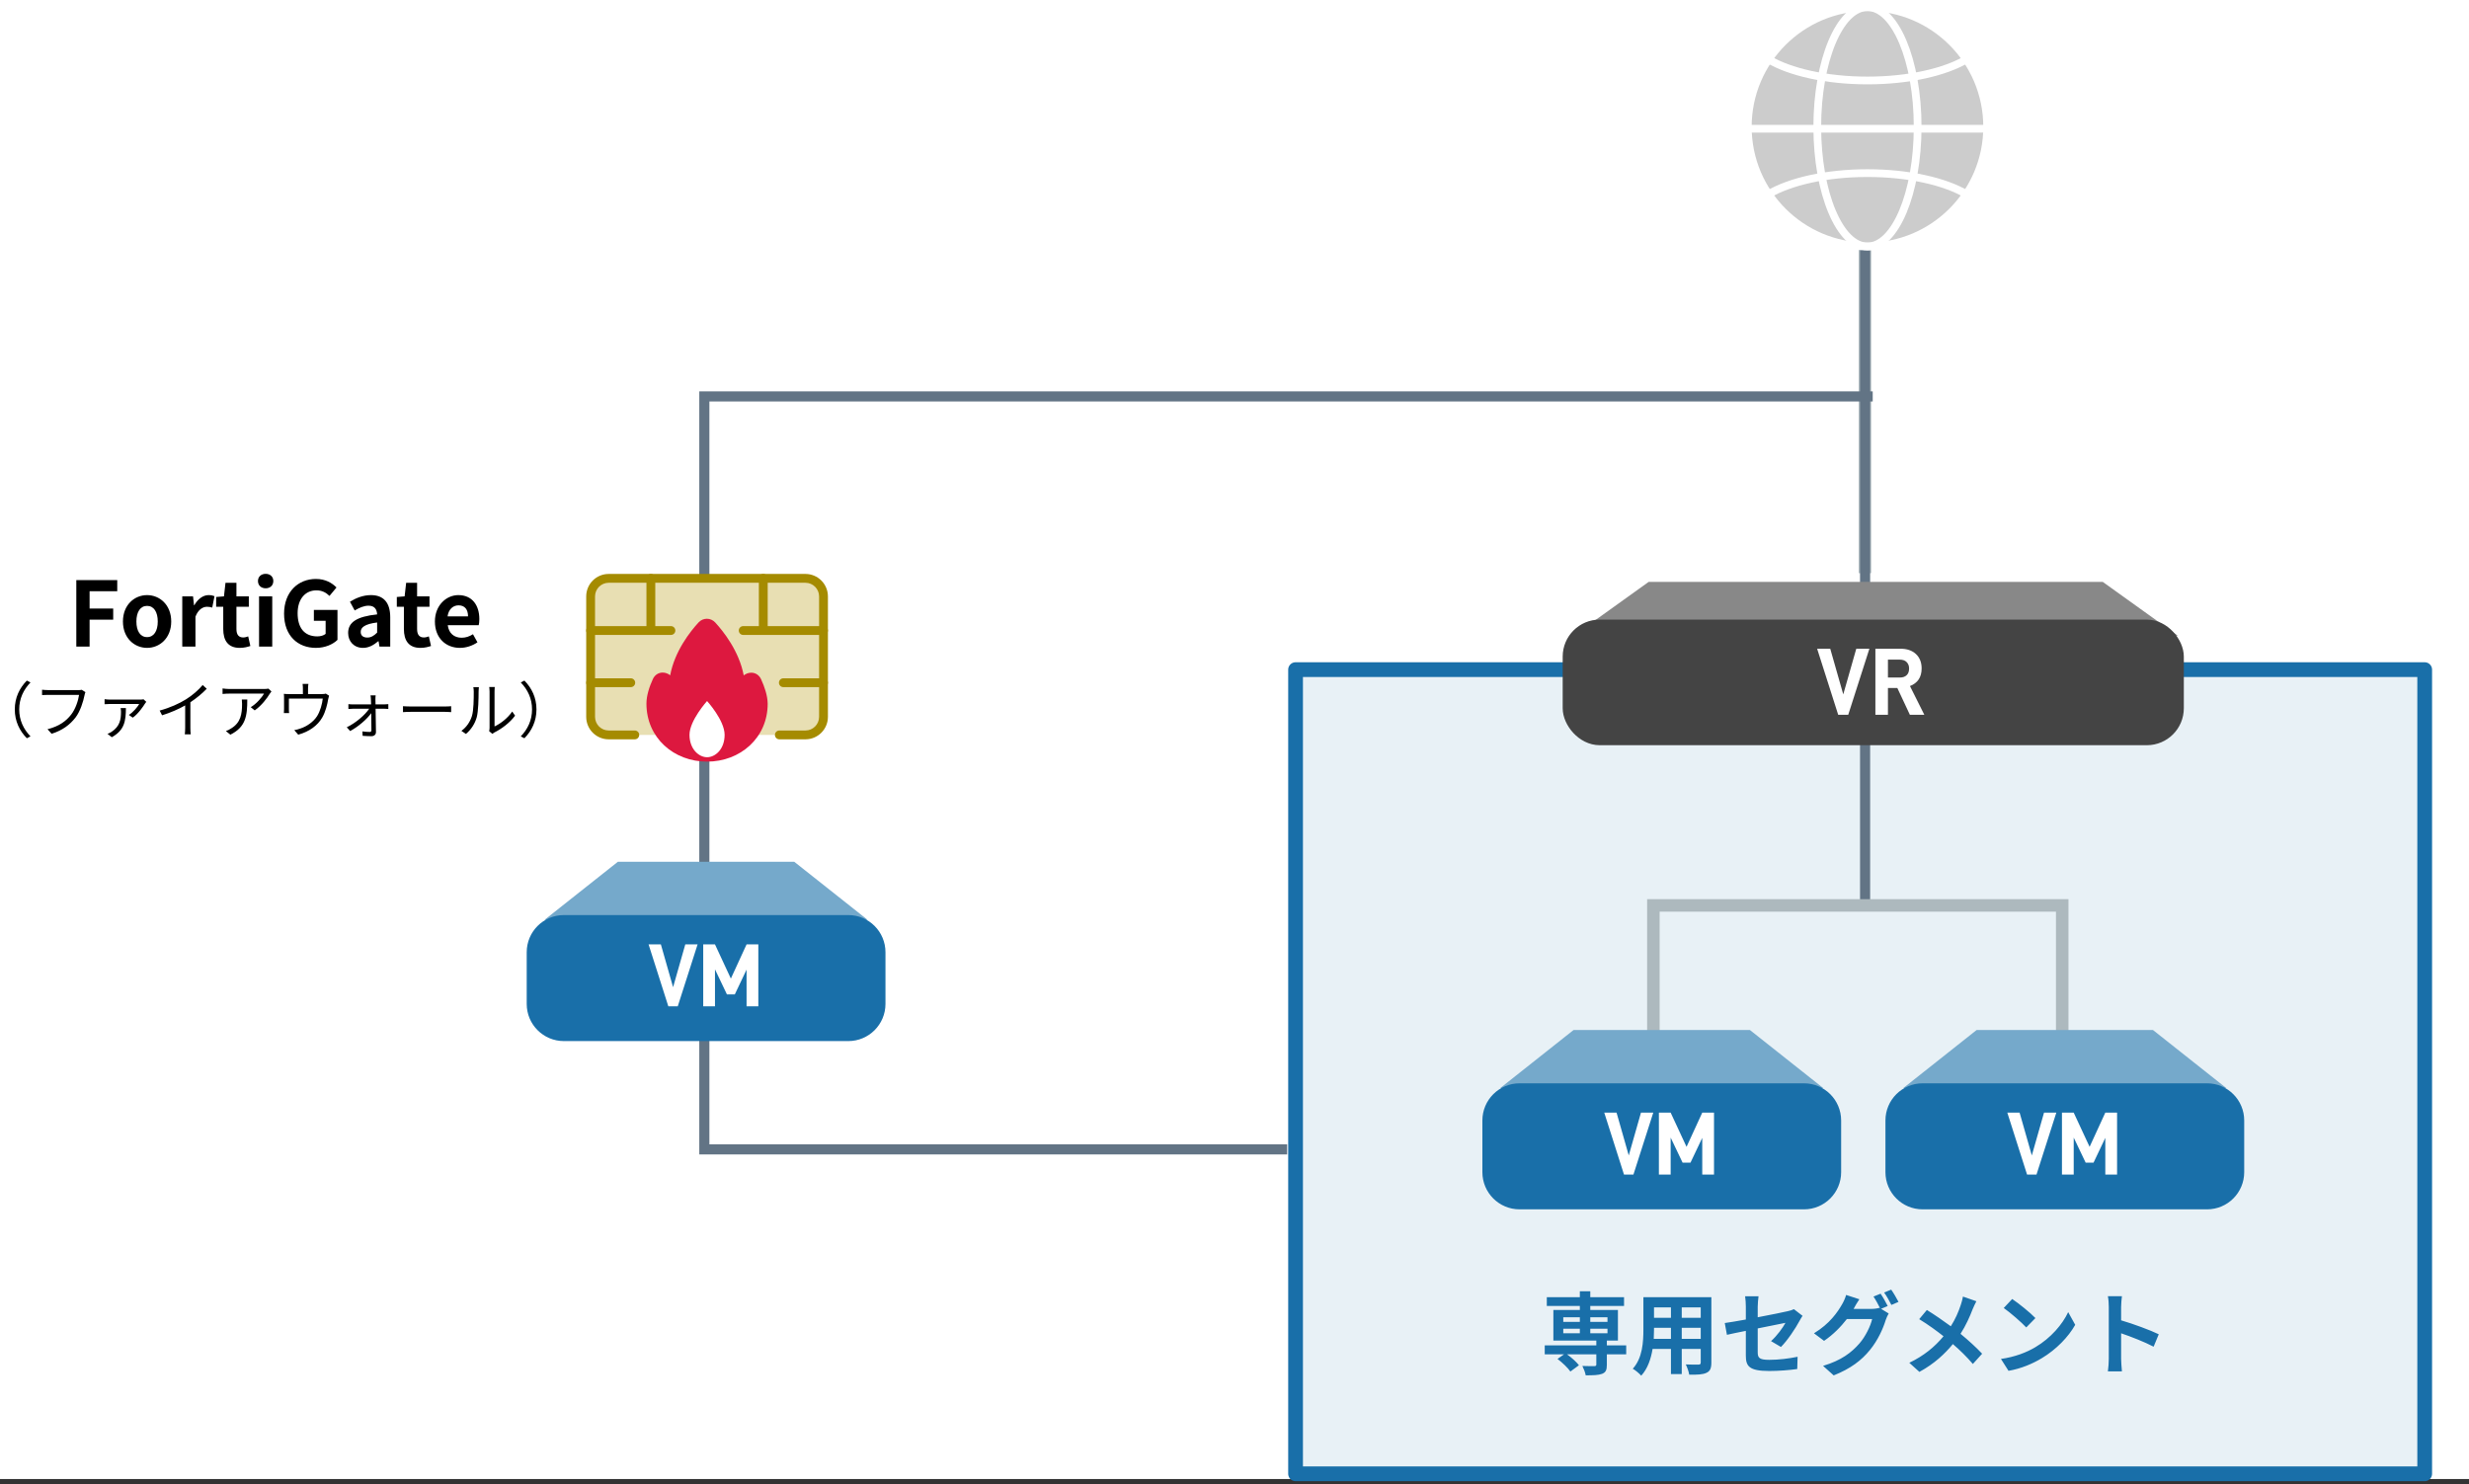 <svg width="489" height="294" viewBox="0 0 489 294" fill="none" xmlns="http://www.w3.org/2000/svg">
<rect x="0" y="0" width="489" height="294" fill="#333333" stroke="none"/>
<rect width="489" height="293" fill="white"/>
<rect x="256.594" y="132.656" width="223.631" height="159.311" fill="#E8F1F6" stroke="#196FA9" stroke-width="2.92" stroke-linejoin="round"/>
<line x1="369.363" y1="45.531" x2="369.363" y2="113.546" stroke="#ADB9BE" stroke-width="2.476"/>
<line x1="369.391" y1="18.723" x2="369.391" y2="179.371" stroke="#627485" stroke-width="2"/>
<path d="M370.902 78.531L139.499 78.531L139.499 227.698L254.928 227.698" stroke="#627485" stroke-width="2"/>
<path d="M159.518 114.578H120.551C118.575 114.578 116.973 116.18 116.973 118.157V142.014C116.973 143.991 118.575 145.593 120.551 145.593H159.518C161.495 145.593 163.097 143.991 163.097 142.014V118.157C163.097 116.18 161.495 114.578 159.518 114.578Z" fill="#E8DFB3"/>
<path d="M149.929 134.914C149.433 133.84 148.144 133.929 147.442 134.881C147.231 135.169 146.978 135.439 146.647 135.691C146.328 130.353 142.784 125.851 141.002 123.906C140.448 123.302 139.534 123.302 138.981 123.906C137.201 125.851 133.665 130.353 133.375 135.691C133.035 135.432 132.778 135.154 132.563 134.858C131.871 133.907 130.589 133.816 130.097 134.883C129.43 136.33 128.898 137.961 128.898 139.393C128.898 145.641 133.881 150.008 140.03 150.008C146.18 150.008 151.162 145.641 151.162 139.393C151.138 137.988 150.598 136.366 149.929 134.914Z" fill="#E8DFB3"/>
<path fill-rule="evenodd" clip-rule="evenodd" d="M116.102 118.153C116.102 115.693 118.095 113.699 120.555 113.699H159.522C161.981 113.699 163.975 115.693 163.975 118.153V142.01C163.975 144.469 161.981 146.463 159.522 146.463H154.353C153.87 146.463 153.478 146.072 153.478 145.589C153.478 145.105 153.87 144.714 154.353 144.714H159.522C161.015 144.714 162.226 143.503 162.226 142.01V118.153C162.226 116.659 161.015 115.449 159.522 115.449H120.555C119.062 115.449 117.851 116.659 117.851 118.153V142.01C117.851 143.503 119.062 144.714 120.555 144.714H125.724C126.207 144.714 126.599 145.105 126.599 145.589C126.599 146.072 126.207 146.463 125.724 146.463H120.555C118.095 146.463 116.102 144.469 116.102 142.01V118.153Z" fill="#A58B00"/>
<path fill-rule="evenodd" clip-rule="evenodd" d="M128.906 113.699C129.389 113.699 129.781 114.091 129.781 114.574V124.758C129.781 125.241 129.389 125.632 128.906 125.632C128.423 125.632 128.031 125.241 128.031 124.758V114.574C128.031 114.091 128.423 113.699 128.906 113.699Z" fill="#A58B00"/>
<path fill-rule="evenodd" clip-rule="evenodd" d="M151.172 113.699C151.655 113.699 152.046 114.091 152.046 114.574V124.758C152.046 125.241 151.655 125.632 151.172 125.632C150.689 125.632 150.297 125.241 150.297 124.758V114.574C150.297 114.091 150.689 113.699 151.172 113.699Z" fill="#A58B00"/>
<path fill-rule="evenodd" clip-rule="evenodd" d="M154.273 135.25C154.273 134.767 154.665 134.375 155.148 134.375L163.101 134.375C163.584 134.375 163.975 134.767 163.975 135.25C163.975 135.733 163.584 136.125 163.101 136.125L155.148 136.125C154.665 136.125 154.273 135.733 154.273 135.25Z" fill="#A58B00"/>
<path fill-rule="evenodd" clip-rule="evenodd" d="M146.32 124.91C146.32 124.427 146.712 124.035 147.195 124.035H163.1C163.583 124.035 163.975 124.427 163.975 124.91C163.975 125.393 163.583 125.785 163.1 125.785H147.195C146.712 125.785 146.32 125.393 146.32 124.91Z" fill="#A58B00"/>
<path fill-rule="evenodd" clip-rule="evenodd" d="M116.102 124.91C116.102 124.427 116.493 124.035 116.976 124.035H132.881C133.364 124.035 133.756 124.427 133.756 124.91C133.756 125.393 133.364 125.785 132.881 125.785H116.976C116.493 125.785 116.102 125.393 116.102 124.91Z" fill="#A58B00"/>
<path fill-rule="evenodd" clip-rule="evenodd" d="M116.102 135.25C116.102 134.767 116.493 134.375 116.976 134.375H124.929C125.412 134.375 125.804 134.767 125.804 135.25C125.804 135.733 125.412 136.125 124.929 136.125H116.976C116.493 136.125 116.102 135.733 116.102 135.25Z" fill="#A58B00"/>
<path d="M149.936 134.914C149.441 133.84 148.151 133.929 147.45 134.881C147.238 135.169 146.986 135.439 146.655 135.691C146.336 130.353 142.792 125.851 141.01 123.906C140.456 123.302 139.542 123.302 138.989 123.906C137.209 125.851 133.673 130.353 133.382 135.691C133.043 135.432 132.786 135.154 132.57 134.858C131.879 133.907 130.597 133.816 130.105 134.883C129.438 136.33 128.906 137.961 128.906 139.393C128.906 145.641 133.888 150.008 140.038 150.008C146.188 150.008 151.17 145.641 151.17 139.393C151.145 137.988 150.606 136.366 149.936 134.914Z" fill="#DD183F"/>
<path fill-rule="evenodd" clip-rule="evenodd" d="M138.344 123.316C139.244 122.332 140.754 122.333 141.654 123.315C143.262 125.069 146.387 128.975 147.298 133.794C147.723 133.465 148.231 133.271 148.758 133.263C149.58 133.251 150.34 133.701 150.731 134.548C151.418 136.038 152.017 137.791 152.044 139.377L152.045 139.392C152.045 146.183 146.61 150.882 140.038 150.882C133.466 150.882 128.031 146.183 128.031 139.392C128.031 137.774 128.623 136.006 129.31 134.517C129.699 133.673 130.458 133.225 131.278 133.239C131.805 133.248 132.311 133.445 132.734 133.777C133.628 128.966 136.74 125.068 138.344 123.316ZM140.364 124.497C140.158 124.271 139.84 124.271 139.634 124.497C137.881 126.413 134.528 130.721 134.256 135.738C134.238 136.062 134.043 136.349 133.749 136.485C133.455 136.621 133.11 136.583 132.852 136.387C132.437 136.071 132.122 135.729 131.863 135.372C131.656 135.087 131.405 134.991 131.247 134.988C131.172 134.987 131.114 135.005 131.068 135.034C131.023 135.063 130.958 135.122 130.899 135.25C130.252 136.653 129.781 138.148 129.781 139.392C129.781 145.099 134.31 149.133 140.038 149.133C145.763 149.133 150.291 145.103 150.295 139.4C150.272 138.178 149.792 136.691 149.142 135.28C149.082 135.151 149.016 135.09 148.969 135.061C148.921 135.03 148.861 135.011 148.783 135.012C148.621 135.015 148.366 135.113 148.154 135.4C147.898 135.747 147.589 136.079 147.185 136.387C146.928 136.583 146.584 136.621 146.29 136.486C145.996 136.351 145.801 136.066 145.782 135.743C145.481 130.723 142.12 126.413 140.364 124.497Z" fill="#DD183F"/>
<path d="M143.515 145.573C143.515 148.453 141.648 150.009 140.037 150.009C138.426 150.009 136.559 148.414 136.559 145.573C136.559 142.732 140.037 138.879 140.037 138.879C140.037 138.879 143.515 142.693 143.515 145.573Z" fill="white"/>
<path d="M327.462 216.514L327.462 179.367L408.434 179.367L408.434 216.514" stroke="#ADB9BE" stroke-width="2.476"/>
<circle cx="369.864" cy="25.122" r="23.704" fill="#CCCCCC"/>
<ellipse cx="369.862" cy="25.122" rx="9.94" ry="23.704" stroke="white" stroke-width="1.533"/>
<path d="M389.508 11.738C385.246 14.276 378.039 15.944 369.867 15.944C361.694 15.944 354.487 14.276 350.225 11.738" stroke="white" stroke-width="1.533"/>
<path d="M389.508 38.5C385.246 35.962 378.039 34.294 369.867 34.294C361.694 34.294 354.487 35.962 350.225 38.5" stroke="white" stroke-width="1.533"/>
<line x1="346.16" y1="25.503" x2="393.568" y2="25.503" stroke="white" stroke-width="1.533"/>
<circle cx="369.864" cy="25.122" r="23.704" stroke="white" stroke-width="1.533"/>
<path d="M326.525 115.277H416.466L431.336 125.942H311.656L326.525 115.277Z" fill="#888888"/>
<rect x="310.684" y="123.93" width="120.651" height="22.514" rx="6.144" fill="#444444" stroke="#444444" stroke-width="2.37"/>
<path d="M362.49 128.516L365.069 137.559L367.647 128.516H370.245L366.055 141.598H364.064L359.893 128.516H362.49ZM373.917 136.289V141.598H371.433V128.516H376.401C377.671 128.516 378.695 128.857 379.453 129.559C380.212 130.26 380.591 131.227 380.591 132.421C380.591 133.275 380.401 134.014 380.003 134.602C379.605 135.189 379.017 135.626 378.278 135.91L381.122 141.598H378.259L375.775 136.289H373.917ZM376.268 134.223C376.856 134.223 377.311 134.071 377.633 133.749C377.955 133.445 378.107 133.009 378.107 132.421C378.107 131.891 377.936 131.473 377.614 131.151C377.292 130.829 376.837 130.677 376.268 130.677H373.917V134.223H376.268Z" fill="white"/>
<path d="M391.486 204.047H426.403L440.952 215.57H376.938L391.486 204.047Z" fill="#75A9CB"/>
<path d="M374.383 221.972C374.383 218.436 377.249 215.57 380.784 215.57H404.183H437.117C440.653 215.57 443.519 218.436 443.519 221.972V232.214C443.519 235.75 440.653 238.616 437.117 238.616H380.784C377.249 238.616 374.383 235.75 374.383 232.214V221.972Z" fill="#196FA9" stroke="#196FA9" stroke-width="1.92"/>
<path d="M399.996 220.421L402.414 228.901L404.832 220.421H407.267L403.338 232.688H401.472L397.561 220.421H399.996ZM419.298 232.688H416.969V225.416L414.64 230.323H413.076L410.711 225.363V232.688H408.382V220.421H410.711L413.858 227.194L416.969 220.421H419.298V232.688Z" fill="white"/>
<path d="M311.658 204.047H346.575L361.124 215.57H297.109L311.658 204.047Z" fill="#75A9CB"/>
<path d="M294.555 221.972C294.555 218.436 297.421 215.57 300.956 215.57H324.355H357.289C360.824 215.57 363.69 218.436 363.69 221.972V232.214C363.69 235.75 360.824 238.616 357.289 238.616H300.956C297.421 238.616 294.555 235.75 294.555 232.214V221.972Z" fill="#196FA9" stroke="#196FA9" stroke-width="1.92"/>
<path d="M320.168 220.421L322.586 228.901L325.004 220.421H327.439L323.51 232.688H321.644L317.733 220.421H320.168ZM339.47 232.688H337.141V225.416L334.812 230.323H333.247L330.883 225.363V232.688H328.554V220.421H330.883L334.03 227.194L337.141 220.421H339.47V232.688Z" fill="white"/>
<path d="M122.381 170.715H157.298L171.847 182.237H107.832L122.381 170.715Z" fill="#75A9CB"/>
<path d="M105.277 188.64C105.277 185.104 108.143 182.238 111.679 182.238H135.077H168.012C171.547 182.238 174.413 185.104 174.413 188.64V198.882C174.413 202.418 171.547 205.284 168.012 205.284H111.679C108.143 205.284 105.277 202.418 105.277 198.882V188.64Z" fill="#196FA9" stroke="#196FA9" stroke-width="1.92"/>
<path d="M130.891 187.089L133.309 195.569L135.726 187.089H138.162L134.233 199.355H132.366L128.455 187.089H130.891ZM150.192 199.355H147.863V192.084L145.535 196.991H143.97L141.606 192.031V199.355H139.277V187.089H141.606L144.752 193.862L147.863 187.089H150.192V199.355Z" fill="white"/>
<path d="M309.617 263.22V264.13H312.897V263.22H309.617ZM309.617 260.956V261.865H312.897V260.956H309.617ZM318.37 260.956H314.965V261.865H318.37V260.956ZM318.37 264.13V263.22H314.965V264.13H318.37ZM322.079 266.519V268.302H318.246V270.388C318.246 271.404 318.032 271.885 317.283 272.17C316.552 272.438 315.482 272.456 314.056 272.456C313.967 271.885 313.664 271.136 313.396 270.601C314.341 270.637 315.464 270.637 315.767 270.637C316.053 270.619 316.16 270.548 316.16 270.316V268.302H310.365C311.257 268.943 312.237 269.817 312.719 270.459L311.025 271.707C310.544 270.994 309.42 269.924 308.476 269.211L309.759 268.302H305.944V266.519H316.16V265.574H307.655V259.512H312.897V258.71H306.354V256.98H312.897V255.804H314.965V256.98H321.651V258.71H314.965V259.512H320.439V265.574H318.246V266.519H322.079ZM333.079 265.235H336.841V263.042H333.079V265.235ZM327.534 265.235H330.94V263.042H327.588V263.363C327.588 263.934 327.57 264.575 327.534 265.235ZM330.94 258.995H327.588V261.063H330.94V258.995ZM336.841 261.063V258.995H333.079V261.063H336.841ZM338.945 256.98V269.924C338.945 271.065 338.695 271.636 337.982 271.956C337.251 272.313 336.163 272.349 334.559 272.331C334.488 271.76 334.149 270.851 333.881 270.298C334.88 270.352 336.056 270.334 336.377 270.334C336.716 270.334 336.841 270.227 336.841 269.906V267.232H333.079V272.206H330.94V267.232H327.303C326.982 269.175 326.34 271.136 325.056 272.527C324.717 272.135 323.862 271.404 323.38 271.154C325.324 269.015 325.484 265.841 325.484 263.345V256.98H338.945ZM345.773 268.516V263.648C344.186 263.969 342.778 264.254 342.029 264.433L341.601 262.097C342.439 261.99 344.008 261.723 345.773 261.402V258.852C345.773 258.264 345.72 257.355 345.63 256.802H348.287C348.216 257.355 348.126 258.246 348.126 258.852V260.956C350.729 260.457 353.225 259.958 354.028 259.762C354.527 259.655 354.955 259.53 355.294 259.352L357.005 260.671C356.845 260.921 356.577 261.331 356.417 261.651C355.632 263.131 354.01 265.574 352.726 266.84L350.765 265.681C351.942 264.629 353.118 263.006 353.618 262.062C353.065 262.186 350.658 262.65 348.126 263.167V267.892C348.126 268.997 348.447 269.389 350.408 269.389C352.28 269.389 354.259 269.14 356.024 268.783L355.953 271.208C354.473 271.422 352.334 271.6 350.426 271.6C346.361 271.6 345.773 270.619 345.773 268.516ZM372.462 256.285C372.908 256.927 373.55 258.068 373.871 258.728L372.552 259.28L374.067 260.207C373.871 260.546 373.621 261.045 373.479 261.491C372.997 263.078 371.981 265.449 370.359 267.428C368.665 269.514 366.526 271.136 363.174 272.473L361.07 270.584C364.707 269.496 366.686 267.945 368.255 266.162C369.467 264.789 370.501 262.632 370.787 261.313H365.777C364.582 262.864 363.031 264.433 361.266 265.627L359.269 264.13C362.389 262.24 363.958 259.922 364.832 258.389C365.099 257.961 365.474 257.141 365.634 256.535L368.255 257.39C367.827 258.014 367.363 258.817 367.167 259.209C367.15 259.245 367.132 259.262 367.114 259.298H370.68C371.232 259.298 371.838 259.209 372.231 259.084L372.355 259.155C371.999 258.442 371.5 257.497 371.054 256.856L372.462 256.285ZM374.566 255.483C375.03 256.142 375.689 257.283 376.01 257.907L374.602 258.514C374.227 257.765 373.657 256.731 373.158 256.053L374.566 255.483ZM391.432 257.783C391.2 258.193 390.862 258.977 390.683 259.387C390.148 260.796 389.346 262.596 388.294 264.237C389.863 265.52 391.361 266.893 392.573 268.177L390.737 270.209C389.489 268.747 388.205 267.499 386.779 266.269C385.21 268.159 383.16 270.138 380.147 271.778L378.15 269.977C381.056 268.569 383.16 266.84 384.925 264.718C383.641 263.702 381.929 262.436 380.111 261.331L381.626 259.512C383.053 260.386 384.925 261.669 386.369 262.739C387.278 261.313 387.884 259.904 388.348 258.496C388.508 258.032 388.704 257.319 388.776 256.856L391.432 257.783ZM398.528 257.337C399.776 258.175 402.094 260.029 403.128 261.117L401.309 262.971C400.382 261.972 398.153 260.029 396.852 259.12L398.528 257.337ZM396.299 269.211C399.081 268.819 401.398 267.909 403.128 266.875C406.176 265.075 408.494 262.347 409.617 259.94L411.008 262.454C409.653 264.861 407.282 267.321 404.411 269.05C402.611 270.138 400.311 271.136 397.797 271.564L396.299 269.211ZM417.658 269.175V258.924C417.658 258.3 417.605 257.408 417.48 256.784H420.261C420.19 257.408 420.101 258.193 420.101 258.924V261.562C422.49 262.258 425.913 263.523 427.553 264.326L426.537 266.786C424.7 265.823 422.026 264.789 420.101 264.13V269.175C420.101 269.692 420.19 270.94 420.261 271.671H417.48C417.587 270.958 417.658 269.888 417.658 269.175Z" fill="#196FA9"/>
<path d="M15.114 128.098V114.924H23.221V117.129H17.745V120.56H22.421V122.764H17.745V128.098H15.114ZM29.13 128.347C26.641 128.347 24.348 126.427 24.348 123.12C24.348 119.813 26.641 117.893 29.13 117.893C31.619 117.893 33.912 119.813 33.912 123.12C33.912 126.427 31.619 128.347 29.13 128.347ZM29.13 126.213C30.481 126.213 31.245 125.004 31.245 123.12C31.245 121.253 30.481 120.027 29.13 120.027C27.779 120.027 27.014 121.253 27.014 123.12C27.014 125.004 27.779 126.213 29.13 126.213ZM36.099 128.098V118.142H38.232L38.427 119.902H38.481C39.21 118.604 40.276 117.893 41.307 117.893C41.858 117.893 42.178 117.982 42.481 118.107L42.036 120.364C41.681 120.258 41.396 120.204 40.987 120.204C40.205 120.204 39.263 120.72 38.712 122.16V128.098H36.099ZM47.486 128.347C45.121 128.347 44.215 126.835 44.215 124.613V120.204H42.81V118.267L44.357 118.142L44.659 115.458H46.828V118.142H49.282V120.204H46.828V124.613C46.828 125.751 47.29 126.284 48.179 126.284C48.499 126.284 48.89 126.178 49.157 126.071L49.584 127.973C49.05 128.151 48.357 128.347 47.486 128.347ZM51.307 128.098V118.142H53.92V128.098H51.307ZM52.622 116.542C51.716 116.542 51.093 115.973 51.093 115.102C51.093 114.249 51.716 113.68 52.622 113.68C53.511 113.68 54.133 114.249 54.133 115.102C54.133 115.973 53.511 116.542 52.622 116.542ZM62.573 128.347C58.999 128.347 56.262 125.964 56.262 121.573C56.262 117.235 59.071 114.693 62.573 114.693C64.475 114.693 65.79 115.511 66.644 116.382L65.257 118.053C64.599 117.431 63.853 116.951 62.662 116.951C60.475 116.951 58.946 118.658 58.946 121.484C58.946 124.347 60.262 126.071 62.857 126.071C63.479 126.071 64.119 125.893 64.493 125.573V122.978H62.164V120.827H66.839V126.764C65.951 127.635 64.404 128.347 62.573 128.347ZM71.903 128.347C70.125 128.347 68.951 127.084 68.951 125.395C68.951 123.262 70.676 122.142 74.694 121.715C74.64 120.738 74.214 119.991 72.987 119.991C72.062 119.991 71.174 120.4 70.249 120.933L69.307 119.209C70.48 118.48 71.903 117.893 73.467 117.893C75.991 117.893 77.289 119.404 77.289 122.284V128.098H75.156L74.978 127.031H74.907C74.036 127.778 73.04 128.347 71.903 128.347ZM72.756 126.302C73.502 126.302 74.054 125.947 74.694 125.324V123.315C72.258 123.618 71.44 124.293 71.44 125.182C71.44 125.964 71.991 126.302 72.756 126.302ZM83.267 128.347C80.903 128.347 79.996 126.835 79.996 124.613V120.204H78.592V118.267L80.138 118.142L80.441 115.458H82.609V118.142H85.063V120.204H82.609V124.613C82.609 125.751 83.072 126.284 83.96 126.284C84.281 126.284 84.672 126.178 84.938 126.071L85.365 127.973C84.832 128.151 84.138 128.347 83.267 128.347ZM91.096 128.347C88.305 128.347 86.136 126.409 86.136 123.12C86.136 119.902 88.412 117.893 90.776 117.893C93.514 117.893 94.936 119.902 94.936 122.64C94.936 123.138 94.883 123.618 94.811 123.849H88.678C88.891 125.484 89.958 126.338 91.434 126.338C92.251 126.338 92.963 126.089 93.674 125.644L94.563 127.244C93.585 127.92 92.323 128.347 91.096 128.347ZM88.643 122.107H92.696C92.696 120.773 92.091 119.92 90.811 119.92C89.763 119.92 88.838 120.667 88.643 122.107ZM2.93 140.538C2.93 138.198 3.878 136.29 5.318 134.826L6.038 135.198C4.658 136.626 3.806 138.402 3.806 140.538C3.806 142.674 4.658 144.45 6.038 145.878L5.318 146.25C3.878 144.786 2.93 142.878 2.93 140.538ZM16.922 137.118C16.838 137.286 16.79 137.49 16.742 137.718C16.49 138.978 15.902 140.91 14.954 142.146C13.862 143.55 12.434 144.666 10.226 145.362L9.41 144.462C11.738 143.874 13.082 142.854 14.09 141.57C14.942 140.478 15.494 138.81 15.662 137.658H9.53C9.05 137.658 8.642 137.682 8.33 137.694V136.638C8.666 136.674 9.134 136.71 9.53 136.71H15.554C15.734 136.71 15.962 136.71 16.19 136.65L16.922 137.118ZM28.97 139.038C28.898 139.122 28.79 139.266 28.73 139.362C28.382 139.926 27.374 141.426 26.294 142.17L25.514 141.63C26.366 141.114 27.23 140.058 27.578 139.47C26.906 139.47 22.31 139.458 21.842 139.458C21.482 139.458 21.086 139.482 20.714 139.506V138.51C21.05 138.558 21.482 138.594 21.842 138.594H27.77C27.95 138.594 28.274 138.57 28.43 138.534L28.97 139.038ZM24.938 140.274C24.914 142.83 24.674 144.642 22.142 146.046L21.29 145.374C21.554 145.278 21.842 145.158 22.118 144.966C23.738 143.874 23.966 142.554 23.966 140.982C23.966 140.754 23.93 140.514 23.894 140.274H24.938ZM31.622 140.766C33.698 140.202 35.534 139.362 36.866 138.522C38.114 137.742 39.314 136.698 40.142 135.702L40.946 136.446C40.034 137.394 38.93 138.306 37.706 139.122V144.186C37.706 144.642 37.73 145.23 37.778 145.47H36.602C36.638 145.242 36.674 144.642 36.674 144.186V139.746C35.414 140.466 33.77 141.186 32.102 141.702L31.622 140.766ZM53.762 136.986C53.678 137.106 53.522 137.286 53.438 137.418C52.958 138.234 51.818 139.782 50.45 140.73L49.658 140.094C50.762 139.458 51.89 138.15 52.286 137.406H45.446C45.002 137.406 44.546 137.43 44.078 137.478V136.386C44.498 136.446 45.002 136.494 45.446 136.494H52.334C52.562 136.494 52.994 136.458 53.174 136.422L53.762 136.986ZM48.974 138.57C48.974 141.822 48.686 144.018 45.626 145.542L44.738 144.822C45.074 144.714 45.482 144.522 45.818 144.282C47.678 143.142 47.942 141.438 47.942 139.434C47.942 139.146 47.93 138.882 47.894 138.57H48.974ZM61.082 135.486C61.022 135.858 61.01 136.134 61.01 136.386V137.502H63.698C64.142 137.502 64.37 137.466 64.526 137.406L65.174 137.814C65.114 137.994 65.042 138.306 64.994 138.534C64.838 139.494 64.49 140.994 63.818 142.146C62.918 143.718 61.262 144.942 59.066 145.542L58.286 144.642C58.694 144.582 59.15 144.45 59.534 144.306C60.734 143.922 62.054 143.022 62.786 141.894C63.434 140.874 63.818 139.422 63.926 138.39H57.218V140.538C57.218 140.754 57.23 141.066 57.266 141.258H56.222C56.246 141.042 56.258 140.718 56.258 140.49V138.378C56.258 138.126 56.258 137.718 56.222 137.454C56.57 137.49 56.918 137.502 57.338 137.502H59.99V136.386C59.99 136.134 59.978 135.858 59.93 135.486H61.082ZM74.402 137.754C74.366 138.018 74.354 138.294 74.354 138.57C74.354 138.798 74.366 139.134 74.378 139.542H76.106C76.346 139.542 76.742 139.518 76.91 139.494V140.442C76.706 140.43 76.358 140.406 76.13 140.406H74.39C74.414 141.918 74.45 143.886 74.462 145.014C74.474 145.53 74.09 145.842 73.562 145.842C73.082 145.842 72.302 145.806 71.822 145.77L71.774 144.894C72.254 144.966 72.878 145.002 73.238 145.002C73.454 145.002 73.562 144.87 73.562 144.654C73.562 143.898 73.55 142.554 73.526 141.282C72.71 142.434 70.982 143.958 69.35 144.822L68.678 144.078C70.478 143.214 72.302 141.63 73.118 140.406H69.914C69.59 140.406 69.29 140.43 69.002 140.454V139.494C69.278 139.53 69.602 139.542 69.89 139.542H73.502C73.49 139.134 73.478 138.798 73.466 138.57C73.466 138.33 73.43 138.03 73.382 137.754H74.402ZM79.814 139.902C80.174 139.926 80.81 139.962 81.482 139.962H88.058C88.658 139.962 89.09 139.926 89.354 139.902V141.078C89.114 141.066 88.61 141.018 88.07 141.018H81.482C80.822 141.018 80.186 141.042 79.814 141.078V139.902ZM96.878 144.846C96.926 144.654 96.962 144.414 96.962 144.174V136.986C96.962 136.53 96.902 136.182 96.89 136.098H97.994C97.982 136.182 97.946 136.53 97.946 136.986V143.91C99.05 143.406 100.526 142.314 101.45 140.958L102.014 141.774C100.982 143.178 99.314 144.414 97.922 145.098C97.73 145.206 97.598 145.302 97.514 145.374L96.878 144.846ZM91.382 144.786C92.39 144.066 93.11 142.998 93.47 141.834C93.818 140.742 93.83 138.342 93.83 137.01C93.83 136.65 93.794 136.386 93.746 136.134H94.85C94.838 136.278 94.79 136.638 94.79 136.998C94.79 138.33 94.742 140.898 94.418 142.098C94.058 143.382 93.29 144.558 92.282 145.398L91.382 144.786ZM106.25 140.538C106.25 142.878 105.302 144.786 103.862 146.25L103.142 145.878C104.522 144.45 105.374 142.674 105.374 140.538C105.374 138.402 104.522 136.626 103.142 135.198L103.862 134.826C105.302 136.29 106.25 138.198 106.25 140.538Z" fill="black"/>
</svg>
